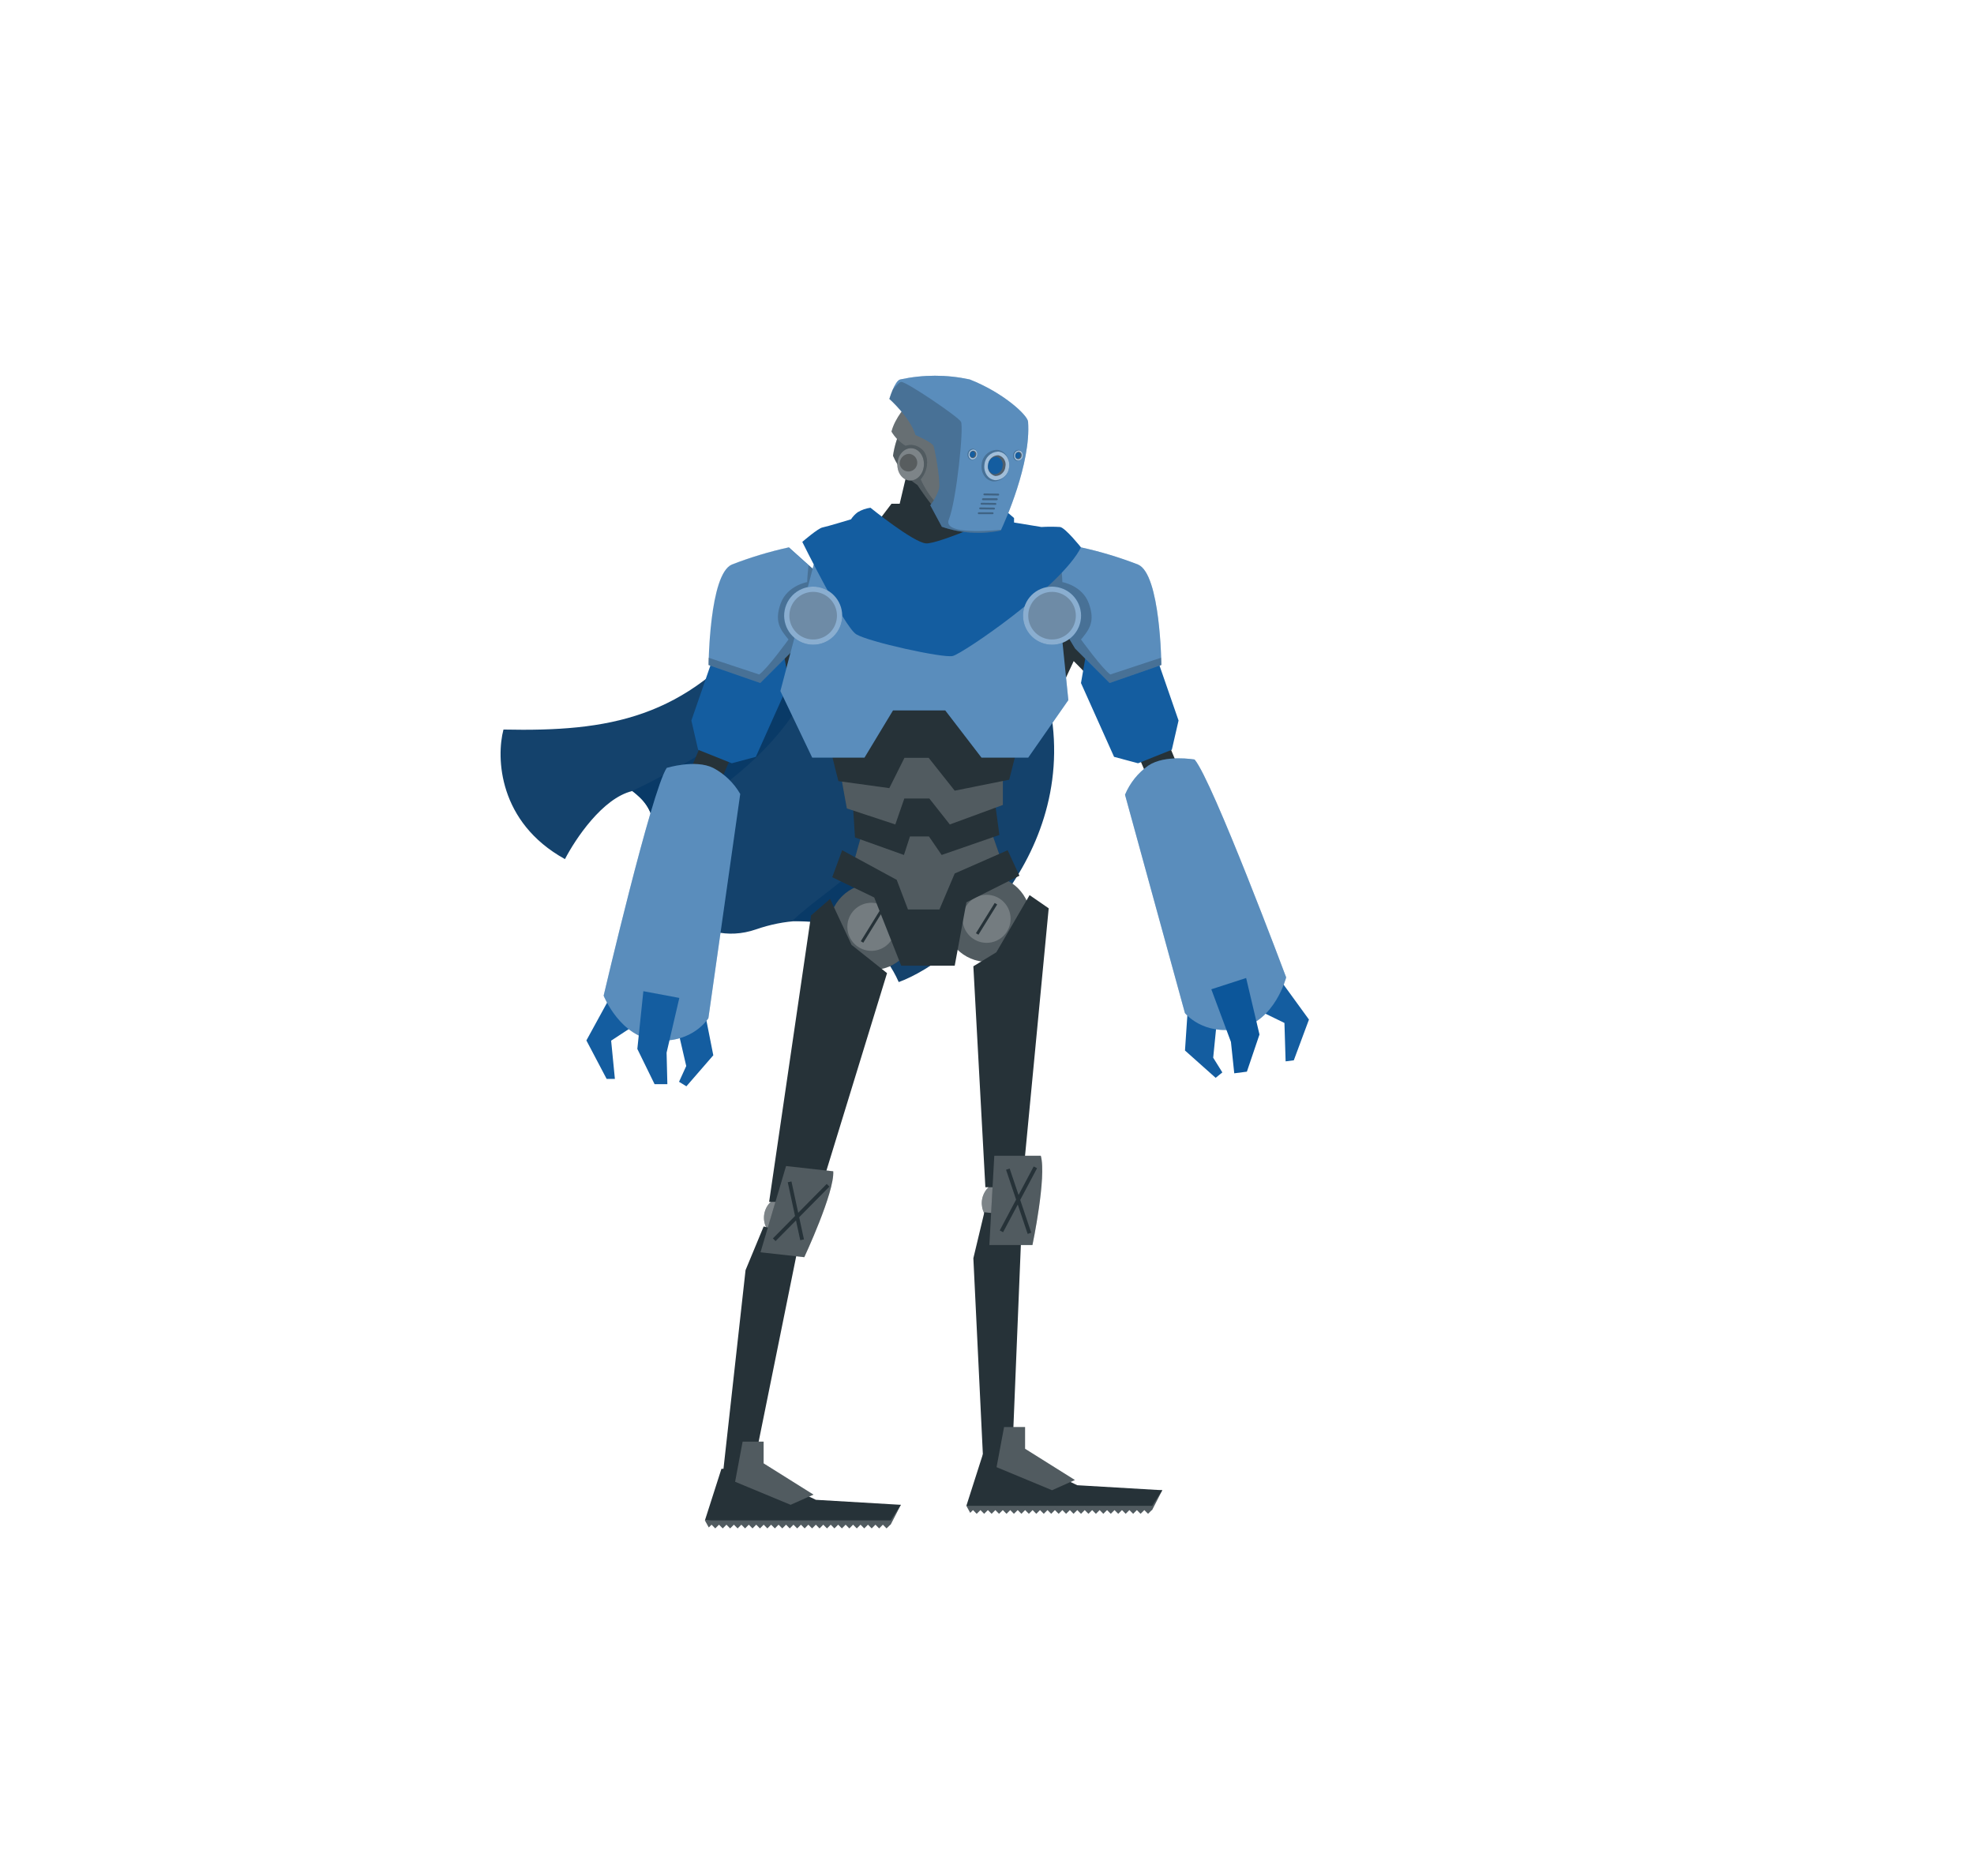 <svg width="121" height="115" viewBox="0 0 121 115" fill="none" xmlns="http://www.w3.org/2000/svg">
<g filter="url(#filter0_d_3001_3243)">
<rect x="12.33" y="7" width="96.193" height="96.193" rx="48.097" fill="white"/>
</g>
<path d="M46.61 38.26C50.271 33.63 55.09 31.53 59.128 31.261C59.128 31.261 61.013 31.934 63.974 41.76C66.935 51.586 58.904 58.81 55.09 60.201C53.475 56.567 49.84 55.759 46.341 56.971C42.841 58.182 39.823 54.939 40.106 52.394C40.375 49.971 39.568 49.029 38.76 48.49C36.929 48.921 35.258 51.452 34.63 52.663C30.538 50.402 30.412 46.426 30.861 44.721C37.322 44.856 42.033 44.048 46.61 38.26Z" fill="#14426C"/>
<path d="M49.475 38.547C51.323 34.368 56.501 31.948 58.859 31.261C56.308 32.315 50.977 35.632 50.053 40.471C49.129 45.31 42.993 49.404 40.106 50.779C39.971 49.567 39.433 49.029 38.76 48.49C44.101 45.879 47.166 43.771 49.475 38.547Z" fill="#093A67"/>
<path d="M55.45 44.721C55.048 40.3 57.727 33.065 59.152 31.261C57.783 33.462 55.752 39.258 57.739 43.645C59.725 48.032 55.957 56.62 54.508 59.259C52.22 56.028 49.136 56.597 48.586 56.432C51.412 53.74 56.124 52.125 55.45 44.721Z" fill="#093A67"/>
<path d="M60.535 58.965C59.076 58.965 57.894 57.782 57.894 56.323C57.894 54.864 59.076 53.681 60.535 53.681C61.993 53.681 63.176 54.864 63.176 56.323C63.176 57.782 61.993 58.965 60.535 58.965Z" fill="#263238"/>
<path opacity="0.2" d="M60.535 58.965C59.076 58.965 57.894 57.782 57.894 56.323C57.894 54.864 59.076 53.681 60.535 53.681C61.993 53.681 63.176 54.864 63.176 56.323C63.176 57.782 61.993 58.965 60.535 58.965Z" fill="white"/>
<path opacity="0.2" d="M60.475 57.796C59.661 57.796 59.002 57.137 59.002 56.323C59.002 55.509 59.661 54.85 60.475 54.85C61.288 54.85 61.947 55.509 61.947 56.323C61.947 57.137 61.288 57.796 60.475 57.796Z" fill="white"/>
<path d="M60.972 55.352L59.822 57.206L59.975 57.297L61.125 55.442L60.972 55.352Z" fill="#263238"/>
<path d="M51.608 58.683C50.577 57.651 50.577 55.978 51.608 54.947C52.64 53.915 54.312 53.915 55.343 54.947C56.375 55.978 56.375 57.651 55.343 58.683C54.312 59.715 52.64 59.715 51.608 58.683Z" fill="#263238"/>
<path opacity="0.2" d="M51.608 58.683C50.577 57.651 50.577 55.978 51.608 54.947C52.64 53.915 54.312 53.915 55.343 54.947C56.375 55.978 56.375 57.651 55.343 58.683C54.312 59.715 52.64 59.715 51.608 58.683Z" fill="white"/>
<path opacity="0.2" d="M53.412 58.287C52.599 58.287 51.94 57.627 51.94 56.813C51.94 55.999 52.599 55.34 53.412 55.34C54.225 55.34 54.885 55.999 54.885 56.813C54.885 57.627 54.225 58.287 53.412 58.287Z" fill="white"/>
<path d="M53.911 55.842L52.764 57.697L52.917 57.788L54.065 55.933L53.911 55.842Z" fill="#263238"/>
<path d="M60.612 50.539L61.469 52.99L58.728 54.692C58.728 54.692 57.613 57.174 57.297 57.174H55.604L54.133 54.417C54.133 54.417 52.236 53.36 52.219 53.313C52.203 53.267 53.053 50.327 53.053 50.327L60.612 50.539Z" fill="#263238"/>
<path opacity="0.2" d="M60.612 50.539L61.469 52.99L58.728 54.692C58.728 54.692 57.613 57.174 57.297 57.174H55.604L54.133 54.417C54.133 54.417 52.236 53.36 52.219 53.313C52.203 53.267 53.053 50.327 53.053 50.327L60.612 50.539Z" fill="white"/>
<path d="M61.473 46.828V49.344L58.221 50.539L56.964 48.947H55.433L54.88 50.539L51.91 49.558C51.91 49.558 51.389 46.823 51.482 46.828C51.575 46.832 56.198 44.564 56.198 44.564L61.473 46.828Z" fill="#263238"/>
<path d="M60.953 48.916L61.26 51.182L57.72 52.409L56.942 51.275H55.778L55.409 52.409L52.408 51.336L52.224 48.456L57.302 47.552L60.953 48.916Z" fill="#263238"/>
<path opacity="0.2" d="M61.473 46.828V49.344L58.221 50.539L56.964 48.947H55.433L54.88 50.539L51.91 49.558C51.91 49.558 51.389 46.823 51.482 46.828C51.575 46.832 56.198 44.564 56.198 44.564L61.473 46.828Z" fill="white"/>
<path d="M62.488 45.331L61.861 47.796L58.521 48.468L56.923 46.453H55.441L54.512 48.312L51.392 47.882C51.392 47.882 50.361 43.932 50.544 43.75C50.728 43.569 56.663 41.031 56.663 41.031L62.488 45.331Z" fill="#263238"/>
<path d="M66.744 41.531C66.744 41.438 65.815 40.525 65.815 40.525L64.988 42.296L49.425 41.868C49.425 41.868 46.821 40.806 47.035 40.525C47.249 40.244 48.403 36.167 48.538 36.281C48.672 36.395 62.535 34.482 62.535 34.482L66.251 35.247L67.58 39.521L66.744 41.531Z" fill="#263238"/>
<path d="M43.226 62.175L43.723 64.689L42.074 66.59L41.623 66.314L42.064 65.347L41.477 62.812L43.226 62.175Z" fill="#145DA0"/>
<path d="M37.37 61.173L35.944 63.779L37.185 66.137H37.691L37.461 63.792L39.068 62.737L37.37 61.173Z" fill="#145DA0"/>
<path d="M43.204 45.084L42.377 47.069L44.214 47.797L45.041 45.868L43.204 45.084Z" fill="#263238"/>
<path d="M43.986 39.521L42.379 44.169L42.792 45.96L44.859 46.788L46.33 46.395L48.357 41.87L47.893 39.202C47.893 39.202 45.282 38.691 43.986 39.521Z" fill="#145DA0"/>
<path d="M48.356 33.553C47.165 33.813 45.995 34.166 44.858 34.608C43.478 35.2 43.434 40.764 43.434 40.764L46.603 41.868L48.716 39.753L51.014 35.937L48.356 33.553Z" fill="#145DA0"/>
<path opacity="0.3" d="M51.014 35.937L48.716 39.753L46.603 41.868L43.423 40.764C43.423 40.764 43.423 40.597 43.423 40.316C43.467 38.981 43.697 35.098 44.837 34.608C45.974 34.166 47.144 33.813 48.336 33.553L49.557 34.647L51.014 35.937Z" fill="white"/>
<path opacity="0.2" d="M51.014 35.937L48.716 39.753L46.603 41.868L43.423 40.764C43.423 40.764 43.423 40.597 43.423 40.316L46.535 41.345C47.025 41.011 48.333 39.2 48.333 39.2C47.818 38.582 47.455 38.099 47.852 36.995C48.249 35.891 49.478 35.682 49.478 35.682C49.478 35.449 49.525 34.984 49.56 34.648L51.014 35.937Z" fill="black"/>
<path d="M40.867 47.074C40.867 47.074 42.614 46.53 43.715 47.074C44.407 47.438 44.983 47.992 45.373 48.67L43.422 62.412C43.422 62.412 42.493 63.946 40.254 63.776C38.014 63.606 37.002 61.034 37.002 61.034C37.002 61.034 39.938 48.484 40.867 47.074Z" fill="#145DA0"/>
<path opacity="0.3" d="M40.867 47.074C40.867 47.074 42.614 46.53 43.715 47.074C44.407 47.438 44.983 47.992 45.373 48.67L43.422 62.412C43.422 62.412 42.493 63.946 40.254 63.776C38.014 63.606 37.002 61.034 37.002 61.034C37.002 61.034 39.938 48.484 40.867 47.074Z" fill="white"/>
<path d="M39.436 60.76L41.641 61.173L40.86 64.529L40.907 66.46H40.124L39.067 64.299L39.436 60.76Z" fill="#145DA0"/>
<path d="M65.015 38.282L65.486 42.916L63.026 46.442H60.163L57.94 43.546H54.739L52.99 46.442H49.786L47.835 42.361L49.879 34.608L64.485 35.145L65.015 38.282Z" fill="#145DA0"/>
<path opacity="0.3" d="M65.015 38.282L65.486 42.916L63.026 46.442H60.163L57.94 43.546H54.739L52.99 46.442H49.786L47.835 42.361L49.879 34.608L64.485 35.145L65.015 38.282Z" fill="white"/>
<path d="M71.415 45.084L72.242 47.069L70.403 47.797L69.576 45.868L71.415 45.084Z" fill="#263238"/>
<path d="M70.632 39.521L72.242 44.169L71.829 45.96L69.759 46.788L68.289 46.395L66.261 41.87L66.725 39.202C66.725 39.202 69.346 38.691 70.632 39.521Z" fill="#145DA0"/>
<path d="M66.261 33.553C67.453 33.813 68.622 34.166 69.759 34.608C71.139 35.2 71.186 40.764 71.186 40.764L68.015 41.868L65.901 39.753L63.604 35.937L66.261 33.553Z" fill="#145DA0"/>
<path opacity="0.3" d="M63.604 35.937L65.901 39.753L68.015 41.868L71.186 40.764C71.186 40.764 71.186 40.597 71.174 40.316C71.13 38.981 70.9 35.098 69.759 34.608C68.622 34.166 67.453 33.813 66.261 33.553L65.039 34.647L63.604 35.937Z" fill="white"/>
<path opacity="0.2" d="M63.604 35.937L65.901 39.753L68.015 41.868L71.186 40.764C71.186 40.764 71.186 40.597 71.174 40.316L68.061 41.345C67.571 41.011 66.263 39.2 66.263 39.2C66.779 38.582 67.141 38.099 66.744 36.995C66.347 35.891 65.118 35.682 65.118 35.682C65.118 35.449 65.072 34.984 65.037 34.648L63.604 35.937Z" fill="black"/>
<path d="M55.819 28.038L55.148 30.878H54.646L53.94 31.808L56.523 34.236L60.676 32.168L59.905 28.568L55.819 28.038Z" fill="#263238"/>
<path d="M66.26 33.553C66.26 33.553 65.303 32.351 64.98 32.305C64.598 32.282 64.215 32.282 63.832 32.305L62.158 32.03V31.754L61.802 31.449C61.802 31.449 57.538 33.371 56.757 33.309C55.977 33.246 53.357 31.124 53.357 31.124C53.081 31.162 52.815 31.255 52.576 31.398C52.413 31.518 52.273 31.666 52.163 31.835C52.163 31.835 50.692 32.281 50.416 32.333C50.139 32.384 49.178 33.218 49.178 33.218C49.178 33.218 51.749 38.419 52.481 38.879C53.213 39.339 57.791 40.35 58.397 40.213C59.003 40.076 65.059 35.951 66.26 33.553Z" fill="#145DA0"/>
<path d="M55.319 26.137C55.024 26.7 54.827 27.309 54.739 27.938C55.053 28.671 55.574 29.297 56.239 29.737C56.239 29.737 57.036 30.948 57.48 31.364C57.923 31.78 59.105 29.435 59.105 29.435L57.326 25.716L55.319 26.137Z" fill="#263238"/>
<path opacity="0.2" d="M55.319 26.137C55.024 26.7 54.827 27.309 54.739 27.938C55.053 28.671 55.574 29.297 56.239 29.737C56.239 29.737 57.036 30.948 57.48 31.364C57.923 31.78 59.105 29.435 59.105 29.435L57.326 25.716L55.319 26.137Z" fill="white"/>
<path d="M55.613 24.803C55.613 24.803 54.86 25.6 54.647 26.458C54.86 26.812 55.154 27.111 55.504 27.332C55.659 27.277 55.826 27.262 55.988 27.289C56.151 27.316 56.303 27.383 56.433 27.485C56.953 27.838 56.967 28.756 56.433 29.386C56.433 29.386 56.953 30.611 57.717 31.071C57.717 31.071 58.607 29.212 58.347 27.501C58.087 25.791 55.613 24.803 55.613 24.803Z" fill="#263238"/>
<path opacity="0.3" d="M55.613 24.803C55.613 24.803 54.86 25.6 54.647 26.458C54.86 26.812 55.154 27.111 55.504 27.332C55.659 27.277 55.826 27.262 55.988 27.289C56.151 27.316 56.303 27.383 56.433 27.485C56.953 27.838 56.967 28.756 56.433 29.386C56.433 29.386 56.953 30.611 57.717 31.071C57.717 31.071 58.607 29.212 58.347 27.501C58.087 25.791 55.613 24.803 55.613 24.803Z" fill="white"/>
<path d="M55.009 28.419C54.979 28.965 55.316 29.43 55.764 29.456C56.212 29.481 56.603 29.058 56.633 28.512C56.663 27.966 56.326 27.501 55.878 27.476C55.43 27.45 55.037 27.873 55.009 28.419Z" fill="#263238"/>
<path opacity="0.4" d="M55.009 28.419C54.979 28.965 55.316 29.43 55.764 29.456C56.212 29.481 56.603 29.058 56.633 28.512C56.663 27.966 56.326 27.501 55.878 27.476C55.43 27.45 55.037 27.873 55.009 28.419Z" fill="white"/>
<path d="M54.516 24.452C54.516 24.452 55.803 25.593 56.123 26.665C56.123 26.665 57.136 27.104 57.227 27.329C57.317 27.555 57.663 29.486 57.573 29.946C57.456 30.32 57.27 30.668 57.025 30.973L57.733 32.289C58.893 32.691 60.141 32.772 61.343 32.521L61.364 32.477C61.568 32.038 63.21 28.428 63.017 25.849C62.985 25.442 61.491 24.064 59.44 23.26C58.037 22.956 56.586 22.956 55.183 23.26C55.013 23.297 54.846 23.602 54.718 23.894C54.641 24.077 54.574 24.263 54.516 24.452Z" fill="#145DA0"/>
<path opacity="0.3" d="M54.516 24.452C54.516 24.452 55.803 25.593 56.123 26.665C56.123 26.665 57.136 27.104 57.227 27.329C57.317 27.555 57.663 29.486 57.573 29.946C57.456 30.32 57.27 30.668 57.025 30.973L57.733 32.289C58.893 32.691 60.141 32.772 61.343 32.521L61.364 32.477C61.568 32.038 63.21 28.428 63.017 25.849C62.985 25.442 61.491 24.064 59.44 23.26C58.037 22.956 56.586 22.956 55.183 23.26C55.013 23.297 54.846 23.602 54.718 23.894C54.641 24.077 54.574 24.263 54.516 24.452Z" fill="white"/>
<path opacity="0.3" d="M55.147 28.435C55.162 28.537 55.205 28.632 55.271 28.71C55.337 28.789 55.424 28.846 55.522 28.877C55.62 28.907 55.725 28.91 55.824 28.883C55.923 28.856 56.012 28.802 56.081 28.727C56.151 28.651 56.198 28.558 56.216 28.457C56.234 28.356 56.224 28.252 56.185 28.157C56.147 28.062 56.082 27.979 55.998 27.92C55.915 27.86 55.817 27.825 55.714 27.819C55.558 27.828 55.411 27.897 55.306 28.012C55.2 28.127 55.143 28.279 55.147 28.435Z" fill="black"/>
<path opacity="0.2" d="M54.516 24.452C54.516 24.452 55.803 25.593 56.123 26.665C56.123 26.665 57.136 27.104 57.226 27.329C57.317 27.555 57.663 29.486 57.572 29.946C57.456 30.32 57.27 30.668 57.024 30.973L57.733 32.289C58.893 32.691 60.14 32.772 61.342 32.521L61.363 32.477C60.186 32.588 57.807 32.709 58.163 31.84C58.627 30.69 59.092 26.169 58.903 25.849C58.715 25.528 55.535 23.381 55.243 23.411C55.129 23.411 54.927 23.643 54.72 23.894C54.642 24.077 54.574 24.263 54.516 24.452Z" fill="black"/>
<path opacity="0.2" d="M60.967 29.509C61.191 29.492 61.402 29.397 61.564 29.241C61.725 29.084 61.826 28.875 61.85 28.652C61.894 28.382 61.83 28.107 61.671 27.885C61.609 27.801 61.532 27.731 61.443 27.678C61.354 27.626 61.255 27.591 61.153 27.578C61.122 27.576 61.091 27.576 61.06 27.578C60.836 27.594 60.624 27.688 60.463 27.845C60.301 28.001 60.2 28.209 60.177 28.433C60.154 28.567 60.158 28.703 60.188 28.835C60.218 28.968 60.275 29.092 60.354 29.202C60.415 29.286 60.492 29.356 60.581 29.409C60.67 29.461 60.769 29.495 60.872 29.509C60.903 29.511 60.935 29.511 60.967 29.509Z" fill="black"/>
<path d="M61.057 29.434C61.26 29.42 61.451 29.334 61.596 29.193C61.742 29.051 61.833 28.863 61.854 28.661C61.875 28.54 61.871 28.416 61.843 28.296C61.816 28.176 61.765 28.063 61.694 27.963C61.639 27.888 61.569 27.825 61.49 27.777C61.41 27.729 61.321 27.698 61.229 27.685H61.143C60.94 27.699 60.749 27.784 60.603 27.926C60.456 28.067 60.365 28.256 60.344 28.459C60.324 28.58 60.328 28.704 60.356 28.823C60.384 28.943 60.435 29.056 60.507 29.156C60.562 29.23 60.631 29.293 60.711 29.341C60.791 29.388 60.879 29.419 60.971 29.432C61 29.435 61.029 29.436 61.057 29.434Z" fill="#145DA0"/>
<path opacity="0.6" d="M61.057 29.434C61.26 29.42 61.451 29.334 61.596 29.193C61.742 29.051 61.833 28.863 61.854 28.661C61.875 28.54 61.871 28.416 61.843 28.296C61.816 28.176 61.765 28.063 61.694 27.963C61.639 27.888 61.569 27.825 61.49 27.777C61.41 27.729 61.321 27.698 61.229 27.685H61.143C60.94 27.699 60.749 27.784 60.603 27.926C60.456 28.067 60.365 28.256 60.344 28.459C60.324 28.58 60.328 28.704 60.356 28.823C60.384 28.943 60.435 29.056 60.507 29.156C60.562 29.23 60.631 29.293 60.711 29.341C60.791 29.388 60.879 29.419 60.971 29.432C61 29.435 61.029 29.436 61.057 29.434Z" fill="white"/>
<path opacity="0.5" d="M60.572 28.482C60.555 28.556 60.552 28.633 60.564 28.708C60.576 28.783 60.603 28.855 60.643 28.92C60.683 28.984 60.735 29.041 60.797 29.085C60.858 29.13 60.928 29.162 61.002 29.179C61.16 29.181 61.312 29.123 61.428 29.016C61.545 28.91 61.616 28.762 61.627 28.605C61.645 28.531 61.647 28.454 61.635 28.379C61.623 28.304 61.596 28.232 61.556 28.167C61.517 28.102 61.464 28.046 61.403 28.002C61.341 27.957 61.271 27.925 61.197 27.908C61.039 27.905 60.886 27.963 60.77 28.07C60.654 28.177 60.583 28.324 60.572 28.482Z" fill="black"/>
<path d="M60.571 28.482C60.556 28.544 60.553 28.609 60.562 28.672C60.572 28.736 60.594 28.797 60.627 28.852C60.66 28.906 60.704 28.954 60.756 28.992C60.808 29.03 60.867 29.057 60.929 29.072C61.061 29.074 61.188 29.026 61.286 28.937C61.383 28.848 61.442 28.725 61.452 28.593C61.468 28.531 61.471 28.466 61.462 28.403C61.452 28.339 61.43 28.278 61.397 28.223C61.364 28.168 61.32 28.12 61.268 28.082C61.216 28.045 61.157 28.018 61.094 28.003C60.962 28.001 60.835 28.049 60.737 28.138C60.64 28.227 60.581 28.35 60.571 28.482Z" fill="#145DA0"/>
<path opacity="0.2" d="M59.586 28.194C59.666 28.188 59.741 28.155 59.799 28.099C59.857 28.043 59.893 27.969 59.902 27.889C59.909 27.842 59.907 27.794 59.896 27.747C59.885 27.7 59.865 27.656 59.837 27.617C59.815 27.588 59.788 27.563 59.756 27.544C59.725 27.525 59.69 27.513 59.653 27.508H59.621C59.541 27.514 59.465 27.547 59.408 27.603C59.35 27.659 59.315 27.733 59.307 27.813C59.299 27.86 59.3 27.908 59.311 27.955C59.321 28.002 59.342 28.046 59.37 28.085C59.392 28.114 59.419 28.139 59.451 28.158C59.482 28.177 59.517 28.189 59.553 28.194H59.586Z" fill="black"/>
<path d="M59.618 28.168C59.69 28.163 59.759 28.133 59.811 28.082C59.863 28.031 59.896 27.964 59.904 27.892C59.911 27.849 59.91 27.805 59.9 27.762C59.89 27.72 59.871 27.68 59.845 27.645C59.805 27.594 59.747 27.561 59.683 27.552H59.653C59.581 27.557 59.513 27.587 59.461 27.637C59.409 27.688 59.376 27.755 59.369 27.826C59.362 27.869 59.363 27.913 59.373 27.956C59.383 27.998 59.401 28.038 59.427 28.073C59.447 28.1 59.471 28.122 59.5 28.139C59.528 28.157 59.559 28.168 59.592 28.173L59.618 28.168Z" fill="#145DA0"/>
<path opacity="0.6" d="M59.618 28.168C59.69 28.163 59.759 28.133 59.811 28.082C59.863 28.031 59.896 27.964 59.904 27.892C59.911 27.849 59.91 27.805 59.9 27.762C59.89 27.72 59.871 27.68 59.845 27.645C59.805 27.594 59.747 27.561 59.683 27.552H59.653C59.581 27.557 59.513 27.587 59.461 27.637C59.409 27.688 59.376 27.755 59.369 27.826C59.362 27.869 59.363 27.913 59.373 27.956C59.383 27.998 59.401 28.038 59.427 28.073C59.447 28.1 59.471 28.122 59.5 28.139C59.528 28.157 59.559 28.168 59.592 28.173L59.618 28.168Z" fill="white"/>
<path opacity="0.5" d="M59.45 27.831C59.443 27.858 59.441 27.885 59.445 27.912C59.449 27.939 59.459 27.966 59.473 27.989C59.487 28.012 59.506 28.033 59.528 28.049C59.551 28.065 59.576 28.076 59.603 28.082C59.631 28.084 59.66 28.081 59.687 28.072C59.715 28.063 59.74 28.048 59.761 28.029C59.783 28.011 59.801 27.988 59.813 27.962C59.826 27.936 59.833 27.908 59.835 27.88C59.842 27.853 59.844 27.826 59.84 27.799C59.836 27.772 59.827 27.746 59.812 27.722C59.798 27.699 59.78 27.679 59.758 27.663C59.736 27.646 59.711 27.635 59.684 27.629C59.655 27.626 59.626 27.63 59.599 27.638C59.572 27.647 59.546 27.662 59.524 27.68C59.502 27.699 59.484 27.722 59.472 27.748C59.459 27.774 59.451 27.802 59.45 27.831Z" fill="black"/>
<path d="M59.451 27.831C59.445 27.854 59.444 27.877 59.448 27.899C59.451 27.922 59.459 27.944 59.471 27.964C59.483 27.983 59.498 28 59.517 28.014C59.535 28.027 59.556 28.037 59.579 28.043C59.625 28.042 59.67 28.024 59.705 27.993C59.739 27.961 59.76 27.918 59.764 27.871C59.77 27.849 59.771 27.826 59.768 27.803C59.764 27.781 59.756 27.759 59.744 27.739C59.732 27.72 59.717 27.703 59.698 27.69C59.68 27.676 59.659 27.667 59.637 27.662C59.59 27.661 59.545 27.678 59.51 27.71C59.476 27.741 59.454 27.785 59.451 27.831Z" fill="#145DA0"/>
<path opacity="0.2" d="M62.384 28.261C62.464 28.256 62.539 28.223 62.597 28.167C62.654 28.111 62.69 28.037 62.697 27.957C62.706 27.91 62.705 27.861 62.694 27.814C62.683 27.768 62.663 27.724 62.635 27.685C62.613 27.655 62.586 27.63 62.554 27.611C62.523 27.593 62.488 27.58 62.451 27.576H62.416C62.337 27.581 62.261 27.615 62.204 27.671C62.147 27.726 62.111 27.8 62.103 27.88C62.094 27.927 62.096 27.976 62.106 28.023C62.117 28.069 62.137 28.113 62.166 28.152C62.188 28.182 62.215 28.207 62.247 28.226C62.279 28.244 62.315 28.256 62.351 28.261H62.384Z" fill="black"/>
<path d="M62.417 28.236C62.489 28.23 62.557 28.2 62.609 28.149C62.661 28.099 62.693 28.031 62.7 27.959C62.708 27.916 62.706 27.872 62.697 27.83C62.687 27.788 62.668 27.748 62.642 27.713C62.623 27.686 62.598 27.663 62.57 27.646C62.542 27.629 62.51 27.618 62.477 27.613H62.447C62.375 27.617 62.307 27.648 62.255 27.698C62.203 27.748 62.171 27.815 62.164 27.887C62.157 27.93 62.158 27.974 62.167 28.016C62.177 28.058 62.194 28.098 62.22 28.133C62.239 28.16 62.264 28.183 62.293 28.2C62.322 28.217 62.354 28.229 62.387 28.233L62.417 28.236Z" fill="#145DA0"/>
<path opacity="0.6" d="M62.417 28.236C62.489 28.23 62.557 28.2 62.609 28.149C62.661 28.099 62.693 28.031 62.7 27.959C62.708 27.916 62.706 27.872 62.697 27.83C62.687 27.788 62.668 27.748 62.642 27.713C62.623 27.686 62.598 27.663 62.57 27.646C62.542 27.629 62.51 27.618 62.477 27.613H62.447C62.375 27.617 62.307 27.648 62.255 27.698C62.203 27.748 62.171 27.815 62.164 27.887C62.157 27.93 62.158 27.974 62.167 28.016C62.177 28.058 62.194 28.098 62.22 28.133C62.239 28.16 62.264 28.183 62.293 28.2C62.322 28.217 62.354 28.229 62.387 28.233L62.417 28.236Z" fill="white"/>
<path opacity="0.5" d="M62.237 27.898C62.23 27.925 62.229 27.952 62.233 27.979C62.236 28.006 62.246 28.032 62.26 28.056C62.274 28.079 62.292 28.099 62.314 28.116C62.337 28.132 62.361 28.143 62.388 28.149C62.417 28.152 62.445 28.148 62.473 28.139C62.5 28.13 62.525 28.116 62.547 28.097C62.568 28.078 62.586 28.055 62.599 28.03C62.611 28.004 62.619 27.976 62.62 27.947C62.627 27.921 62.629 27.893 62.625 27.866C62.621 27.839 62.611 27.813 62.597 27.789C62.583 27.766 62.564 27.745 62.541 27.73C62.519 27.714 62.494 27.702 62.467 27.696C62.439 27.694 62.41 27.698 62.383 27.707C62.356 27.716 62.331 27.731 62.31 27.75C62.289 27.768 62.271 27.791 62.259 27.817C62.246 27.842 62.239 27.87 62.237 27.898Z" fill="black"/>
<path d="M62.238 27.899C62.232 27.921 62.231 27.944 62.234 27.967C62.237 27.99 62.245 28.012 62.257 28.032C62.269 28.051 62.285 28.068 62.304 28.082C62.322 28.095 62.343 28.105 62.366 28.11C62.413 28.11 62.458 28.093 62.492 28.061C62.526 28.029 62.547 27.985 62.549 27.938C62.555 27.916 62.556 27.893 62.553 27.871C62.55 27.849 62.542 27.827 62.53 27.808C62.519 27.788 62.503 27.771 62.485 27.758C62.467 27.744 62.446 27.735 62.424 27.729C62.377 27.728 62.331 27.745 62.297 27.776C62.262 27.808 62.241 27.852 62.238 27.899Z" fill="#145DA0"/>
<path opacity="0.3" d="M61.188 30.376C61.203 30.376 61.218 30.37 61.229 30.359C61.24 30.348 61.246 30.333 61.246 30.318C61.246 30.302 61.24 30.288 61.229 30.277C61.218 30.266 61.203 30.26 61.188 30.26L60.338 30.248C60.322 30.248 60.308 30.254 60.297 30.265C60.286 30.276 60.28 30.291 60.28 30.306C60.279 30.314 60.281 30.321 60.283 30.328C60.286 30.335 60.29 30.342 60.295 30.347C60.3 30.352 60.307 30.357 60.314 30.36C60.321 30.363 60.328 30.364 60.336 30.364L61.188 30.376Z" fill="black"/>
<path opacity="0.3" d="M61.102 30.662C61.117 30.662 61.132 30.655 61.143 30.645C61.154 30.634 61.16 30.619 61.16 30.604C61.16 30.588 61.154 30.573 61.143 30.562C61.132 30.552 61.117 30.545 61.102 30.545H60.252C60.236 30.545 60.222 30.552 60.211 30.562C60.2 30.573 60.194 30.588 60.194 30.604C60.194 30.611 60.195 30.619 60.197 30.626C60.2 30.633 60.204 30.639 60.209 30.645C60.215 30.65 60.221 30.654 60.228 30.657C60.235 30.66 60.242 30.662 60.25 30.662H61.1H61.102Z" fill="black"/>
<path opacity="0.3" d="M61.016 30.948C61.032 30.948 61.046 30.942 61.057 30.931C61.068 30.92 61.074 30.905 61.074 30.89C61.074 30.874 61.068 30.859 61.057 30.849C61.046 30.838 61.032 30.831 61.016 30.831L60.166 30.82C60.151 30.82 60.136 30.827 60.126 30.837C60.115 30.848 60.108 30.863 60.108 30.878C60.108 30.893 60.114 30.908 60.125 30.919C60.136 30.93 60.151 30.936 60.166 30.936L61.016 30.948Z" fill="black"/>
<path opacity="0.3" d="M60.93 31.233C60.945 31.233 60.96 31.226 60.971 31.216C60.981 31.205 60.988 31.19 60.988 31.175C60.988 31.16 60.982 31.145 60.971 31.134C60.96 31.123 60.946 31.117 60.93 31.117L60.08 31.105C60.065 31.106 60.05 31.112 60.04 31.123C60.029 31.134 60.023 31.148 60.022 31.164C60.022 31.179 60.028 31.194 60.039 31.205C60.05 31.215 60.065 31.222 60.08 31.222L60.93 31.233Z" fill="black"/>
<path opacity="0.3" d="M60.844 31.519C60.859 31.518 60.874 31.512 60.885 31.501C60.895 31.491 60.902 31.476 60.902 31.461C60.902 31.445 60.896 31.431 60.885 31.42C60.874 31.409 60.86 31.403 60.844 31.403H59.994C59.979 31.403 59.964 31.409 59.953 31.42C59.942 31.431 59.936 31.445 59.936 31.461C59.936 31.476 59.942 31.491 59.953 31.502C59.964 31.513 59.979 31.519 59.994 31.519H60.844Z" fill="black"/>
<path d="M63.807 39.386C62.899 39.01 62.468 37.968 62.844 37.06C63.22 36.152 64.261 35.72 65.169 36.097C66.076 36.473 66.508 37.514 66.132 38.422C65.756 39.331 64.715 39.762 63.807 39.386Z" fill="#145DA0"/>
<path opacity="0.5" d="M63.807 39.386C62.899 39.01 62.468 37.968 62.844 37.06C63.22 36.152 64.261 35.72 65.169 36.097C66.076 36.473 66.508 37.514 66.132 38.422C65.756 39.331 64.715 39.762 63.807 39.386Z" fill="white"/>
<path opacity="0.2" d="M63.028 37.741C63.028 38.029 63.113 38.312 63.274 38.551C63.434 38.791 63.662 38.979 63.928 39.089C64.195 39.2 64.488 39.228 64.771 39.172C65.054 39.116 65.314 38.977 65.518 38.773C65.722 38.569 65.861 38.309 65.917 38.025C65.974 37.742 65.945 37.449 65.834 37.182C65.724 36.916 65.537 36.688 65.297 36.527C65.057 36.367 64.775 36.281 64.487 36.281C64.1 36.281 63.729 36.435 63.455 36.709C63.182 36.982 63.028 37.354 63.028 37.741Z" fill="black"/>
<path d="M49.164 39.385C48.256 39.009 47.825 37.967 48.201 37.059C48.577 36.151 49.618 35.719 50.526 36.096C51.434 36.472 51.865 37.513 51.489 38.422C51.113 39.33 50.072 39.761 49.164 39.385Z" fill="#145DA0"/>
<path opacity="0.5" d="M49.164 39.385C48.256 39.009 47.825 37.967 48.201 37.059C48.577 36.151 49.618 35.719 50.526 36.096C51.434 36.472 51.865 37.513 51.489 38.422C51.113 39.33 50.072 39.761 49.164 39.385Z" fill="white"/>
<path opacity="0.2" d="M48.385 37.741C48.385 38.029 48.471 38.312 48.631 38.551C48.791 38.791 49.019 38.979 49.286 39.089C49.552 39.2 49.846 39.228 50.129 39.172C50.412 39.116 50.672 38.977 50.876 38.773C51.08 38.569 51.218 38.309 51.275 38.025C51.331 37.742 51.302 37.449 51.192 37.182C51.081 36.916 50.894 36.688 50.654 36.527C50.415 36.367 50.133 36.281 49.844 36.281C49.457 36.281 49.086 36.435 48.812 36.709C48.539 36.982 48.385 37.354 48.385 37.741Z" fill="black"/>
<path d="M61.766 52.119L58.521 53.544L57.585 55.749H55.655L54.965 53.934L51.622 52.119L51.014 53.774L53.587 55.015L55.241 59.198H58.521L59.239 55.31L62.488 53.681L61.766 52.119Z" fill="#263238"/>
<path d="M43.615 93.461L43.843 93.688L44.073 93.461L44.301 93.688L44.528 93.461L44.756 93.688L44.986 93.461L45.214 93.688L45.441 93.461L45.671 93.688L45.899 93.461L46.126 93.688L46.354 93.461L46.584 93.688L46.812 93.461L47.039 93.688L47.267 93.461L47.497 93.688L47.724 93.461L47.952 93.688L48.182 93.461L48.41 93.688L48.637 93.461L48.867 93.688L49.095 93.461L49.323 93.688L49.55 93.461L49.78 93.688L50.008 93.461L50.236 93.688L50.465 93.461L50.693 93.688L50.921 93.461L51.148 93.688L51.378 93.461L51.606 93.688L51.834 93.461L52.063 93.688L52.291 93.461L52.519 93.688L52.749 93.461L52.976 93.688L53.204 93.461L53.432 93.688L53.662 93.461L53.889 93.688L54.117 93.461L54.344 93.688L54.575 93.461L54.586 93.472L55.218 92.245L43.209 93.2L43.446 93.63L43.615 93.461Z" fill="#263238"/>
<path opacity="0.2" d="M43.615 93.461L43.843 93.688L44.073 93.461L44.301 93.688L44.528 93.461L44.756 93.688L44.986 93.461L45.214 93.688L45.441 93.461L45.671 93.688L45.899 93.461L46.126 93.688L46.354 93.461L46.584 93.688L46.812 93.461L47.039 93.688L47.267 93.461L47.497 93.688L47.724 93.461L47.952 93.688L48.182 93.461L48.41 93.688L48.637 93.461L48.867 93.688L49.095 93.461L49.323 93.688L49.55 93.461L49.78 93.688L50.008 93.461L50.236 93.688L50.465 93.461L50.693 93.688L50.921 93.461L51.148 93.688L51.378 93.461L51.606 93.688L51.834 93.461L52.063 93.688L52.291 93.461L52.519 93.688L52.749 93.461L52.976 93.688L53.204 93.461L53.432 93.688L53.662 93.461L53.889 93.688L54.117 93.461L54.344 93.688L54.575 93.461L54.586 93.472L55.218 92.245L43.209 93.2L43.446 93.63L43.615 93.461Z" fill="white"/>
<path d="M49.532 74.648C49.532 74.915 49.453 75.177 49.304 75.399C49.156 75.622 48.944 75.795 48.697 75.898C48.45 76 48.178 76.027 47.916 75.975C47.654 75.922 47.413 75.793 47.224 75.604C47.035 75.415 46.906 75.174 46.854 74.912C46.802 74.65 46.829 74.377 46.931 74.13C47.033 73.883 47.207 73.672 47.429 73.523C47.651 73.375 47.913 73.295 48.18 73.295C48.538 73.295 48.882 73.438 49.136 73.692C49.389 73.945 49.532 74.289 49.532 74.648Z" fill="#263238"/>
<path opacity="0.4" d="M49.532 74.648C49.532 74.915 49.453 75.177 49.304 75.399C49.156 75.622 48.944 75.795 48.697 75.898C48.45 76 48.178 76.027 47.916 75.975C47.654 75.922 47.413 75.793 47.224 75.604C47.035 75.415 46.906 75.174 46.854 74.912C46.802 74.65 46.829 74.377 46.931 74.13C47.033 73.883 47.207 73.672 47.429 73.523C47.651 73.375 47.913 73.295 48.18 73.295C48.538 73.295 48.882 73.438 49.136 73.692C49.389 73.945 49.532 74.289 49.532 74.648Z" fill="white"/>
<path opacity="0.2" d="M48.21 75.401C48.625 75.401 48.962 75.064 48.962 74.648C48.962 74.232 48.625 73.895 48.21 73.895C47.794 73.895 47.457 74.232 47.457 74.648C47.457 75.064 47.794 75.401 48.21 75.401Z" fill="white"/>
<path d="M49.716 56.114L50.882 55.103L52.199 57.922L54.373 59.653L50.069 73.674H47.145L49.716 56.114Z" fill="#263238"/>
<path d="M46.81 75.182L45.7 77.859L44.162 91.703L45.776 91.961L49.052 75.789L46.81 75.182Z" fill="#263238"/>
<path d="M46.024 90.037L50.01 91.938L55.218 92.245L54.605 93.2H43.209L44.222 90.037H46.024Z" fill="#263238"/>
<path d="M48.183 71.478L46.617 76.765L49.3 77.065C49.3 77.065 51.158 73.096 51.075 71.801L48.183 71.478Z" fill="#263238"/>
<path opacity="0.2" d="M48.183 71.478L46.617 76.765L49.3 77.065C49.3 77.065 51.158 73.096 51.075 71.801L48.183 71.478Z" fill="white"/>
<path d="M48.514 72.423L48.287 72.472L49.053 76.025L49.28 75.976L48.514 72.423Z" fill="#263238"/>
<path d="M50.676 72.575L47.375 75.915L47.54 76.078L50.841 72.739L50.676 72.575Z" fill="#263238"/>
<path d="M45.52 88.373H46.807V89.705L49.862 91.62L48.461 92.245L45.06 90.832L45.52 88.373Z" fill="#263238"/>
<path opacity="0.2" d="M45.52 88.373H46.807V89.705L49.862 91.62L48.461 92.245L45.06 90.832L45.52 88.373Z" fill="white"/>
<path d="M62.883 73.753C62.883 74.02 62.804 74.282 62.656 74.504C62.507 74.727 62.296 74.9 62.049 75.002C61.802 75.105 61.53 75.132 61.268 75.079C61.006 75.027 60.765 74.898 60.576 74.709C60.387 74.52 60.258 74.279 60.206 74.017C60.154 73.754 60.18 73.483 60.283 73.235C60.385 72.988 60.558 72.777 60.781 72.628C61.003 72.48 61.264 72.4 61.532 72.4C61.709 72.4 61.885 72.435 62.049 72.503C62.213 72.571 62.363 72.67 62.488 72.796C62.614 72.921 62.713 73.071 62.781 73.235C62.849 73.399 62.884 73.575 62.883 73.753Z" fill="#263238"/>
<path opacity="0.4" d="M62.883 73.753C62.883 74.02 62.804 74.282 62.656 74.504C62.507 74.727 62.296 74.9 62.049 75.002C61.802 75.105 61.53 75.132 61.268 75.079C61.006 75.027 60.765 74.898 60.576 74.709C60.387 74.52 60.258 74.279 60.206 74.017C60.154 73.754 60.18 73.483 60.283 73.235C60.385 72.988 60.558 72.777 60.781 72.628C61.003 72.48 61.264 72.4 61.532 72.4C61.709 72.4 61.885 72.435 62.049 72.503C62.213 72.571 62.363 72.67 62.488 72.796C62.614 72.921 62.713 73.071 62.781 73.235C62.849 73.399 62.884 73.575 62.883 73.753Z" fill="white"/>
<path opacity="0.2" d="M61.565 74.506C61.981 74.506 62.318 74.169 62.318 73.753C62.318 73.337 61.981 73 61.565 73C61.149 73 60.812 73.337 60.812 73.753C60.812 74.169 61.149 74.506 61.565 74.506Z" fill="white"/>
<path d="M59.664 59.233L61.072 58.375L63.111 54.871L64.282 55.679L62.647 72.779H60.4L59.664 59.233Z" fill="#263238"/>
<path d="M60.338 74.311L59.664 77.129L60.338 91.043H61.973L62.647 74.555L60.338 74.311Z" fill="#263238"/>
<path d="M60.947 70.848L60.645 76.319H63.286C63.286 76.319 64.164 72.136 63.797 70.848H60.947Z" fill="#263238"/>
<path opacity="0.2" d="M60.947 70.848L60.645 76.319H63.286C63.286 76.319 64.164 72.136 63.797 70.848H60.947Z" fill="white"/>
<path d="M61.889 71.632L61.668 71.706L62.992 75.638L63.212 75.564L61.889 71.632Z" fill="#263238"/>
<path d="M63.363 71.503L61.281 75.426L61.486 75.535L63.568 71.612L63.363 71.503Z" fill="#263238"/>
<path d="M59.641 92.566L59.868 92.793L60.098 92.566L60.326 92.793L60.553 92.566L60.783 92.793L61.011 92.566L61.239 92.793L61.468 92.566L61.696 92.793L61.924 92.566L62.151 92.793L62.381 92.566L62.609 92.793L62.837 92.566L63.067 92.793L63.294 92.566L63.522 92.793L63.749 92.566L63.98 92.793L64.207 92.566L64.435 92.793L64.662 92.566L64.892 92.793L65.12 92.566L65.348 92.793L65.578 92.566L65.805 92.793L66.033 92.566L66.263 92.793L66.49 92.566L66.718 92.793L66.946 92.566L67.176 92.793L67.403 92.566L67.631 92.793L67.859 92.566L68.088 92.793L68.316 92.566L68.544 92.793L68.774 92.566L69.001 92.793L69.229 92.566L69.459 92.793L69.687 92.566L69.914 92.793L70.144 92.566L70.372 92.793L70.6 92.566L70.613 92.577L71.243 91.35L59.236 92.305L59.471 92.735L59.641 92.566Z" fill="#263238"/>
<path opacity="0.2" d="M59.641 92.566L59.868 92.793L60.098 92.566L60.326 92.793L60.553 92.566L60.783 92.793L61.011 92.566L61.239 92.793L61.468 92.566L61.696 92.793L61.924 92.566L62.151 92.793L62.381 92.566L62.609 92.793L62.837 92.566L63.067 92.793L63.294 92.566L63.522 92.793L63.749 92.566L63.98 92.793L64.207 92.566L64.435 92.793L64.662 92.566L64.892 92.793L65.12 92.566L65.348 92.793L65.578 92.566L65.805 92.793L66.033 92.566L66.263 92.793L66.49 92.566L66.718 92.793L66.946 92.566L67.176 92.793L67.403 92.566L67.631 92.793L67.859 92.566L68.088 92.793L68.316 92.566L68.544 92.793L68.774 92.566L69.001 92.793L69.229 92.566L69.459 92.793L69.687 92.566L69.914 92.793L70.144 92.566L70.372 92.793L70.6 92.566L70.613 92.577L71.243 91.35L59.236 92.305L59.471 92.735L59.641 92.566Z" fill="white"/>
<path d="M62.052 89.143L66.035 91.044L71.243 91.35L70.63 92.305H59.236L60.247 89.143H62.052Z" fill="#263238"/>
<path d="M61.546 87.478H62.833V88.81L65.887 90.725L64.487 91.35L61.086 89.937L61.546 87.478Z" fill="#263238"/>
<path opacity="0.2" d="M61.546 87.478H62.833V88.81L65.887 90.725L64.487 91.35L61.086 89.937L61.546 87.478Z" fill="white"/>
<path d="M72.808 61.839L72.636 64.396L74.515 66.071L74.926 65.739L74.365 64.837L74.624 62.247L72.808 61.839Z" fill="#145DA0"/>
<path d="M78.49 60.097L80.235 62.499L79.306 64.997L78.804 65.061L78.732 62.706L77.003 61.865L78.49 60.097Z" fill="#145DA0"/>
<path d="M73.225 46.559C73.225 46.559 71.426 46.242 70.401 46.922C69.76 47.372 69.261 47.995 68.96 48.718L72.633 62.1C72.633 62.1 73.739 63.504 75.95 63.048C78.161 62.593 78.837 59.912 78.837 59.912C78.837 59.912 74.32 47.84 73.225 46.559Z" fill="#145DA0"/>
<path opacity="0.3" d="M73.225 46.559C73.225 46.559 71.426 46.242 70.401 46.922C69.76 47.372 69.261 47.995 68.96 48.718L72.633 62.1C72.633 62.1 73.739 63.504 75.95 63.048C78.161 62.593 78.837 59.912 78.837 59.912C78.837 59.912 74.32 47.84 73.225 46.559Z" fill="white"/>
<path d="M76.384 59.951L74.25 60.643L75.453 63.871L75.656 65.793L76.43 65.693L77.202 63.414L76.384 59.951Z" fill="#0C569A"/>
<defs>
<filter id="filter0_d_3001_3243" x="0.67" y="-4.66" width="119.513" height="119.513" filterUnits="userSpaceOnUse" color-interpolation-filters="sRGB">
<feFlood flood-opacity="0" result="BackgroundImageFix"/>
<feColorMatrix in="SourceAlpha" type="matrix" values="0 0 0 0 0 0 0 0 0 0 0 0 0 0 0 0 0 0 127 0" result="hardAlpha"/>
<feOffset/>
<feGaussianBlur stdDeviation="5.83"/>
<feComposite in2="hardAlpha" operator="out"/>
<feColorMatrix type="matrix" values="0 0 0 0 0 0 0 0 0 0 0 0 0 0 0 0 0 0 0.25 0"/>
<feBlend mode="normal" in2="BackgroundImageFix" result="effect1_dropShadow_3001_3243"/>
<feBlend mode="normal" in="SourceGraphic" in2="effect1_dropShadow_3001_3243" result="shape"/>
</filter>
</defs>
</svg>
